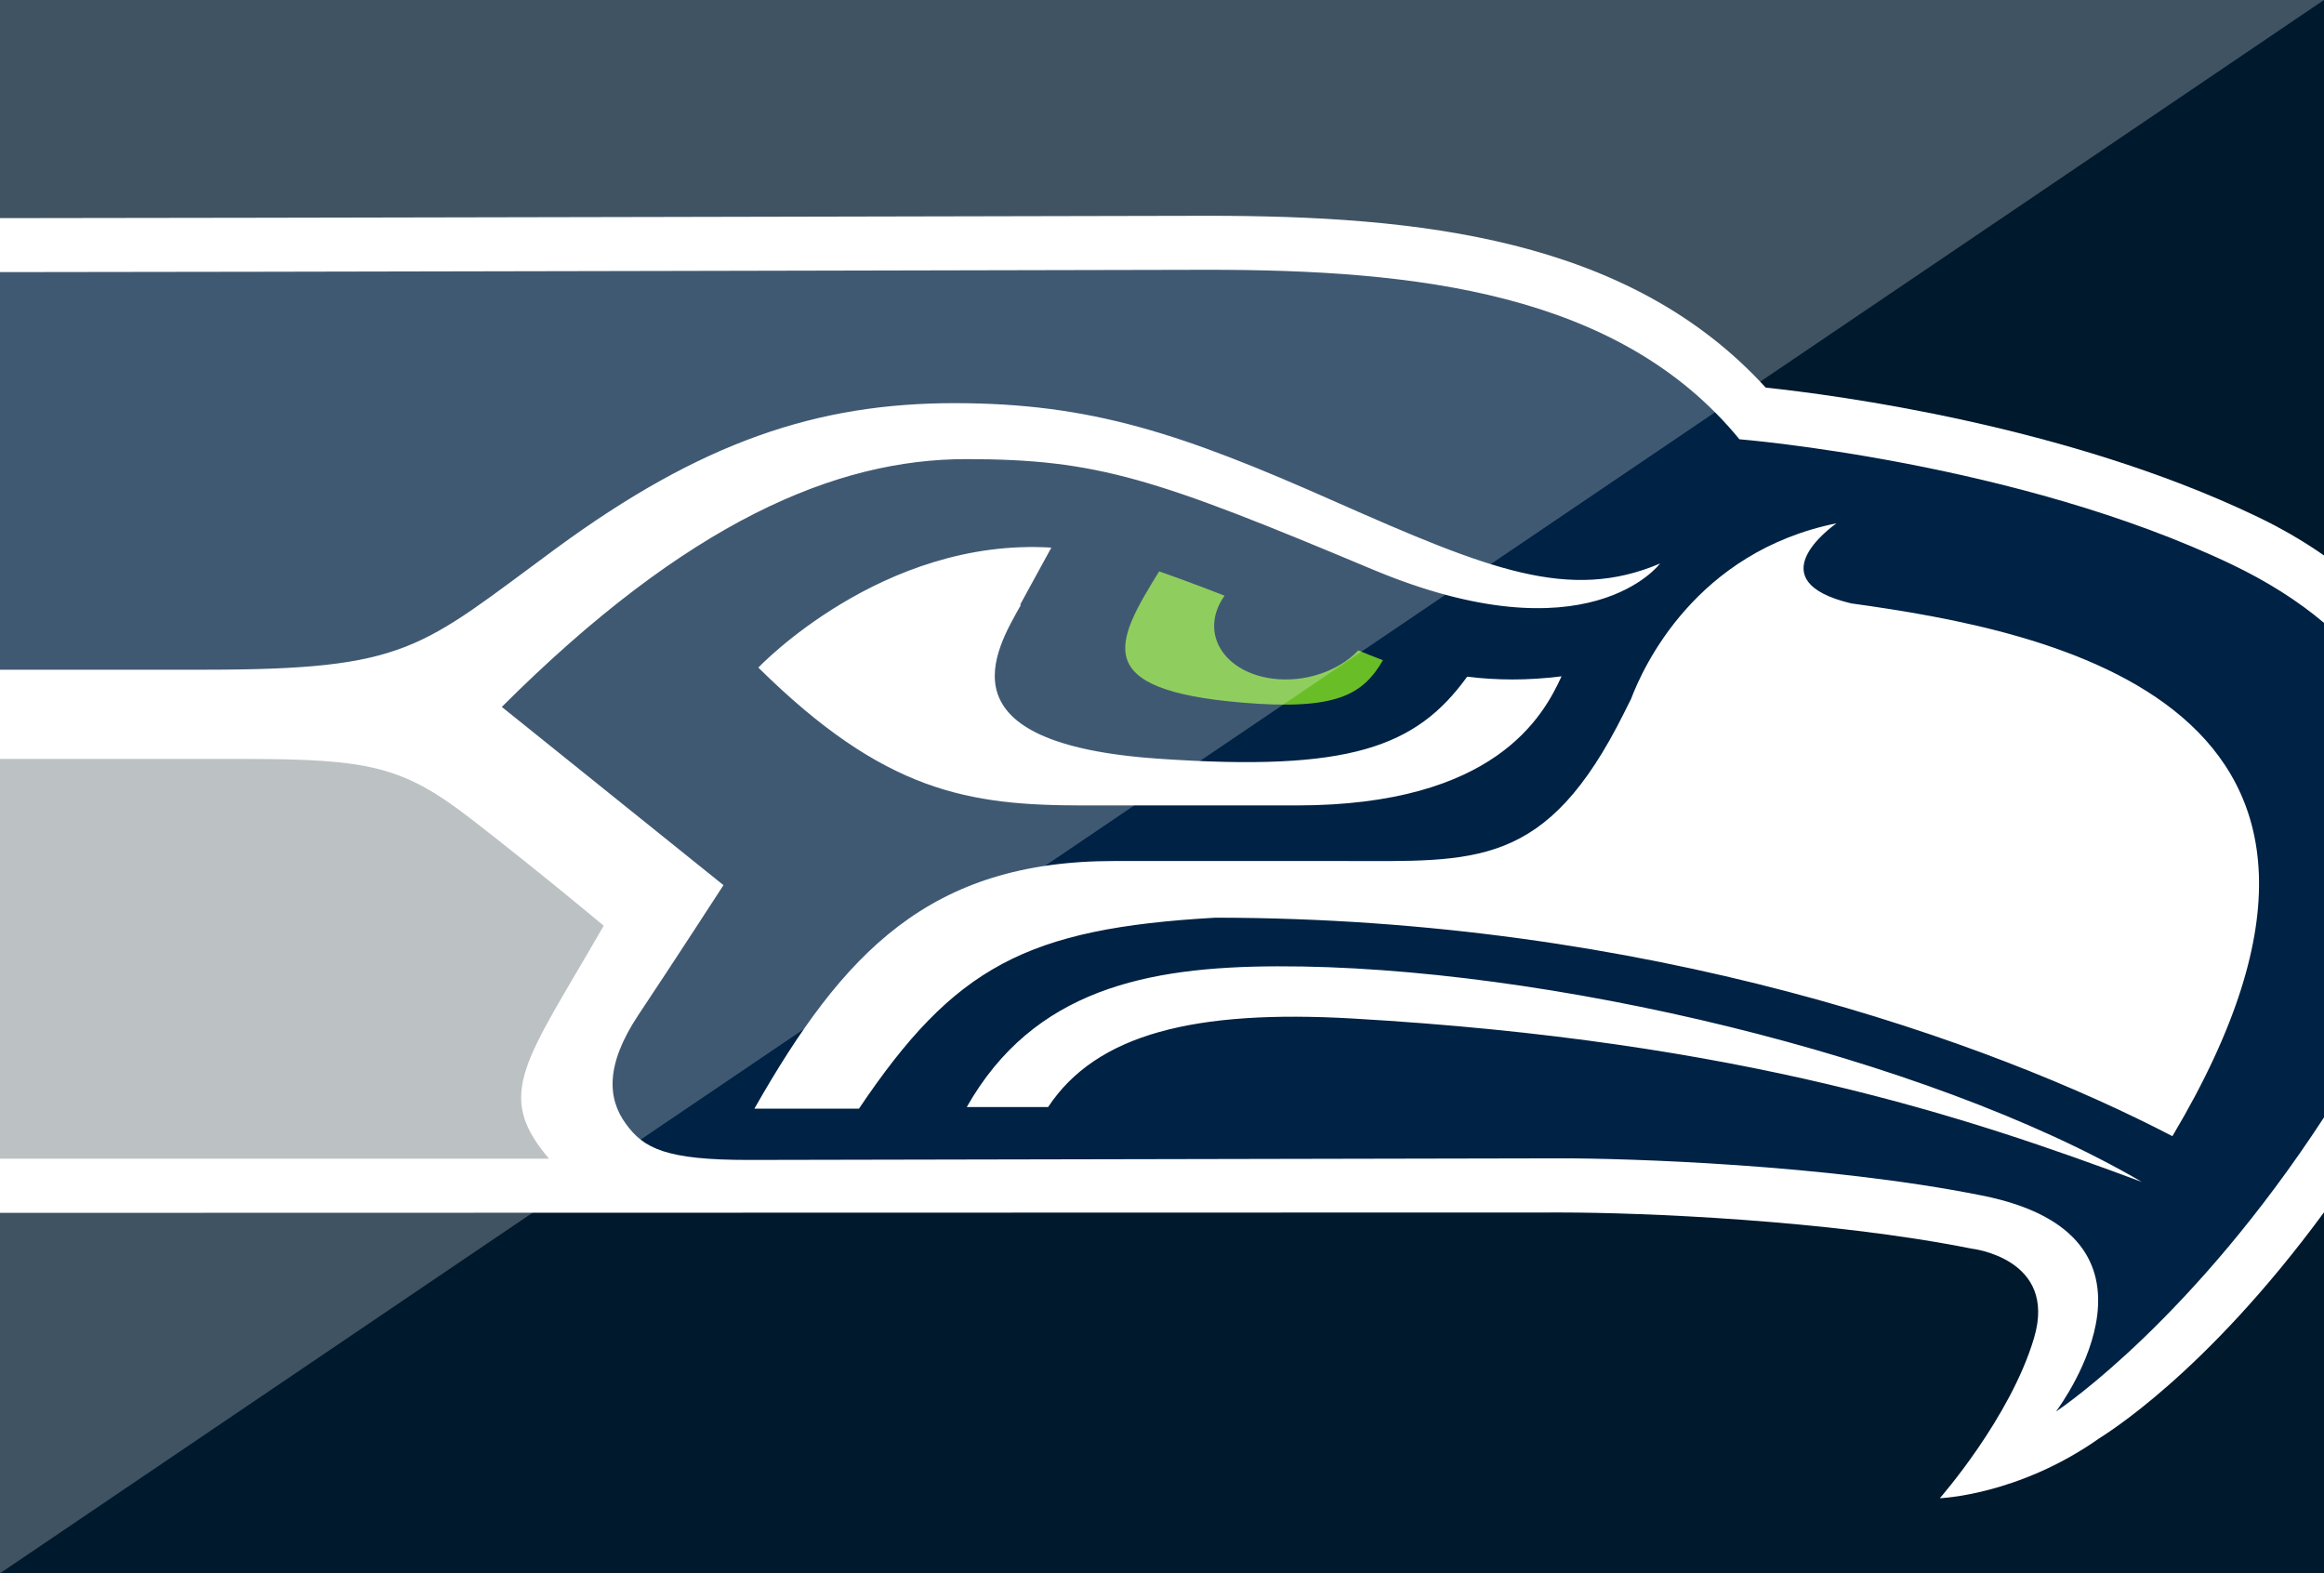 <?xml version="1.0" encoding="utf-8"?>
<!-- Generator: Adobe Illustrator 25.2.1, SVG Export Plug-In . SVG Version: 6.00 Build 0)  -->
<svg version="1.1" xmlns="http://www.w3.org/2000/svg" xmlns:xlink="http://www.w3.org/1999/xlink" x="0px" y="0px"
	 viewBox="0 0 130 88" style="enable-background:new 0 0 130 88;" xml:space="preserve">
<rect x="0" y="0" width="130" height="88" fill="#808080" stroke="none"/>
<style type="text/css">
	.st0{fill:#00192D;}
	.st1{fill:#FFFFFF;}
	.st2{fill:#002244;}
	.st3{fill:#69BE28;}
	.st4{fill:#A5ACAF;}
	.st5{opacity:0.5;}
	.st6{opacity:0.5;fill:#FFFFFF;enable-background:new    ;}
</style>
<g id="Layer_3_1_">
	<g id="Layer_2_1_">
		<path class="st0" d="M130,0v88H33.1c0,0,0,0-0.01,0h-3.78c-0.01-0.01-0.01-0.01-0.02,0h-0.64c-0.01,0-0.02,0-0.02,0H0V0H130z"/>
	</g>
</g>
<g id="Layer_1">
	<g>
		<path class="st1" d="M130,31.07v36.74c-6.7,9.12-12.31,12.46-12.6,12.66c-4.52,3.18-8.89,3.33-8.89,3.33s3.94-4.48,5.27-8.96
			c1.33-4.47-3.5-5-3.5-5c-7.99-1.6-18.48-2.02-22.92-2.02L0,67.84V12.2h0.38c8.94,0,66.61-0.13,67.19-0.13
			c11.71,0,23.53,1.21,31.2,9.61c3.97,0.42,16.81,2.12,27.39,7.17C127.55,29.51,128.83,30.25,130,31.07z"/>
		<path class="st2" d="M124.86,31.58c-12.06-5.76-27.56-7.01-27.56-7.01c-6.76-8.25-18.18-9.48-29.72-9.48c0,0-58.15,0.13-67.2,0.13
			H0v22.24h11.33c11.54,0,12.12-1.16,19.77-6.78c8.13-5.97,14.61-8.13,22.29-8.13s12.76,1.72,21.3,5.51
			c8.55,3.78,13.09,5.62,18.17,3.46c0,0-4,5.4-16.11,0.32c-12.11-5.08-15.35-6.16-22.71-6.16c-7.26,0-15.57,3.48-25.97,13.86
			l12.4,9.97c0,0-2.87,4.43-4.76,7.26c-1.88,2.83-1.71,4.71-0.7,6.09c1,1.39,2.27,2.02,6.86,2.02c4.59,0,41.38-0.09,45.49-0.09
			c3.58,0,14.78,0.33,23.51,2.08c11.28,2.25,4.53,11.55,4.14,12.08c0.46-0.3,7.69-5.26,14.99-16.45V34.84
			C128.56,33.62,126.84,32.53,124.86,31.58z M58.81,30.63c-0.68,1.24-1.35,2.47-1.75,3.2h0.05c-1.44,2.56-4.64,7.77,7.73,8.61
			c10.62,0.73,14.37-0.63,17.23-4.59c1.63,0.2,3.36,0.22,5.28-0.02c-1.02,2.22-3.71,7.22-14.82,7.22H60.58
			c-6.39,0-11.1-0.73-18.16-7.71C42.42,37.34,49.34,30.05,58.81,30.63z M75.67,56.97c-8.85-0.51-14.34,0.87-17.04,4.95h-4.55
			c3.73-6.58,10.09-7.85,17.37-7.87c14.9-0.05,36.33,5.03,48.36,12.06C110.06,62.48,97.5,58.23,75.67,56.97z M121.52,63.55
			c-10.17-5.29-29.41-12.21-53.54-12.22c-10.56,0.6-14.59,2.74-19.93,10.68H42.2c4.96-8.72,9.78-13.85,20.12-13.85H75.1
			c7.45,0,11.39,0.47,15.76-8.31c0.13-0.26,0.26-0.51,0.38-0.76c0.68-1.8,3.61-8.22,11.49-9.82c-0.33,0.24-4.45,3.22,0.82,4.48
			C114.52,35.27,135.98,39.28,121.52,63.55z"/>
		<path class="st3" d="M76.67,36.66c-0.23-0.09-0.46-0.19-0.69-0.28c-1.09,1.15-2.97,1.81-4.79,1.58c-2.4-0.31-3.78-2.05-3.1-3.88
			c0.1-0.27,0.24-0.52,0.41-0.76c-1.23-0.48-2.46-0.94-3.66-1.36c-2.46,3.98-3.9,6.62,4.64,7.34c5.32,0.45,6.76-0.46,7.88-2.37
			C77.13,36.83,76.91,36.76,76.67,36.66L76.67,36.66z"/>
		<path class="st4" d="M30.71,64.81H0V42.45h13.56c7.15,0,8.99,0.41,12.86,3.41c3.88,3.01,7.35,5.92,7.35,5.92
			C29.37,59.43,27.62,61.18,30.71,64.81z"/>
	</g>
</g>
<g id="Layer_2">
	<g id="Layer_3" class="st5">
		<polygon class="st6" points="0,88 0,0 130,0 		"/>
	</g>
</g>
</svg>
